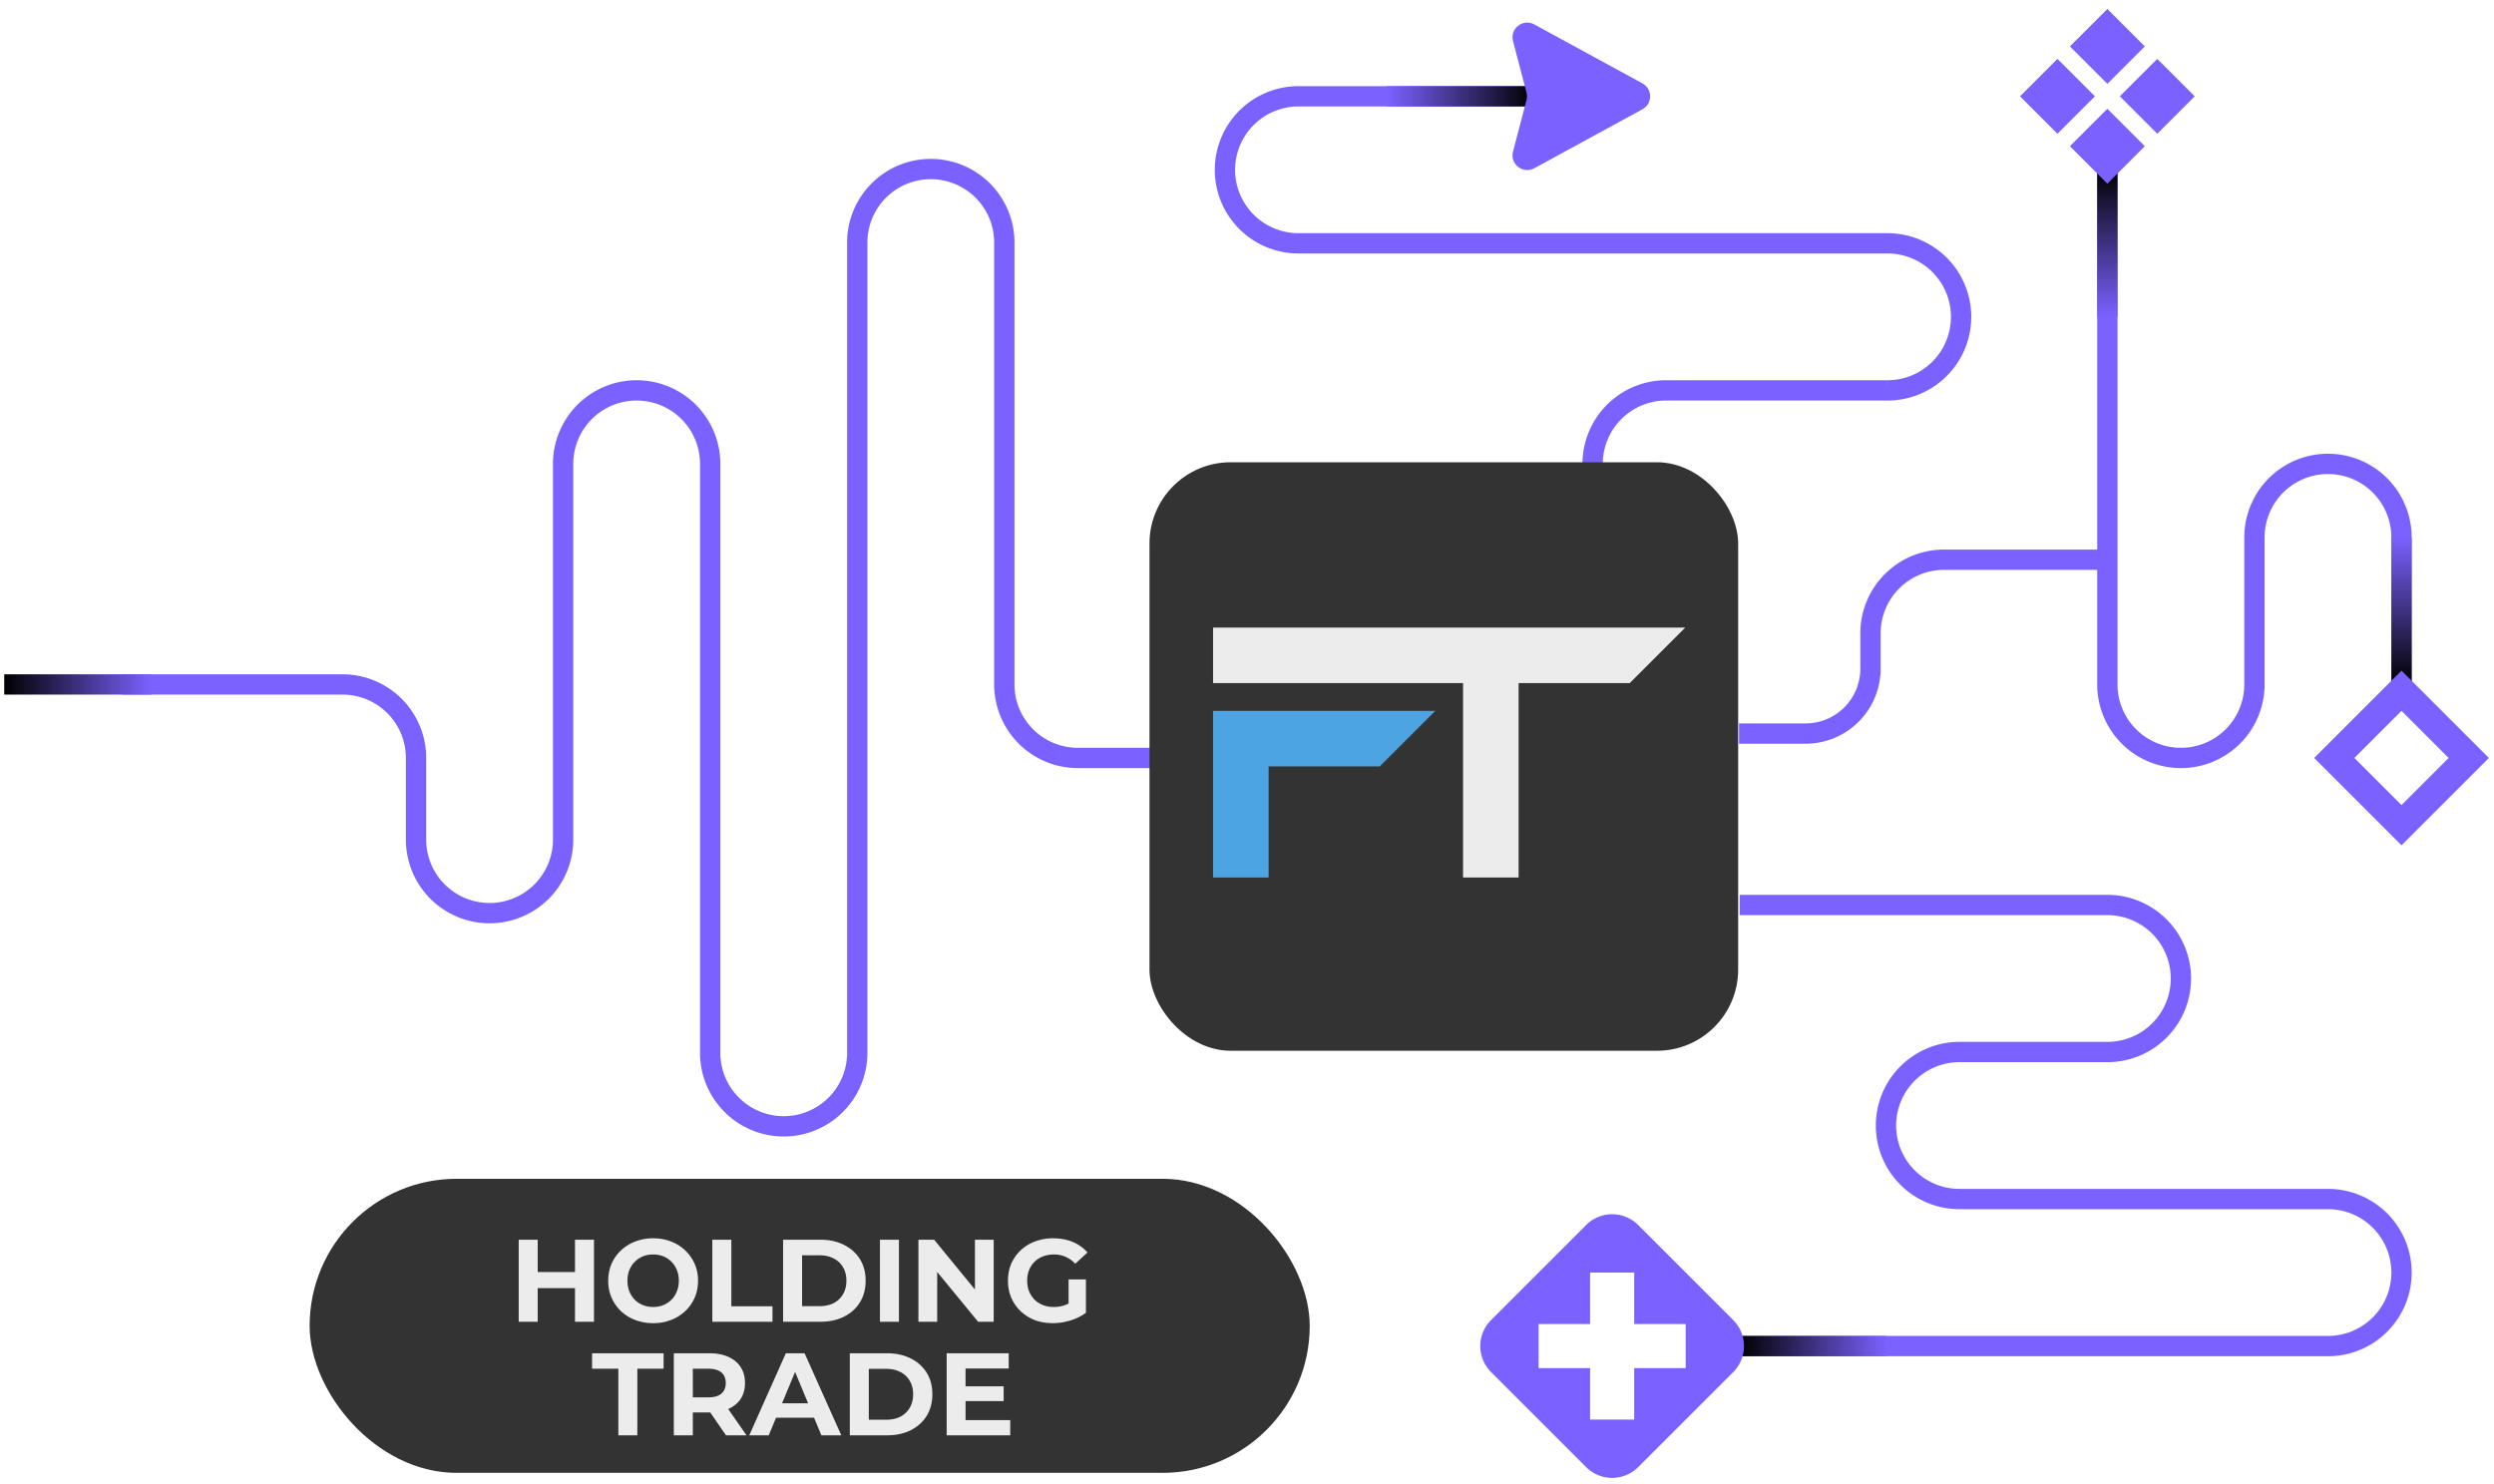 <svg xmlns="http://www.w3.org/2000/svg" width="294" height="175" fill="none" viewBox="0 0 294 175"><path stroke="#7B61FF" stroke-width="2.393" d="M14.37 80.708h26.006a8.67 8.67 0 0 1 8.668 8.668v9.536a8.669 8.669 0 1 0 17.337 0v-44.21a8.669 8.669 0 0 1 17.338 0v69.349a8.669 8.669 0 1 0 17.337 0V28.696a8.669 8.669 0 1 1 17.337 0v52.012a8.67 8.67 0 0 0 8.669 8.668h9.535"/><path stroke="url(#a)" stroke-width="2.393" d="M.5 80.708h17.337"/><path stroke="#7B61FF" stroke-width="2.393" d="M205.081 158.726h69.349a8.67 8.67 0 0 0 8.669-8.669 8.67 8.67 0 0 0-8.669-8.669h-43.343a8.669 8.669 0 1 1 0-17.337h17.337a8.668 8.668 0 1 0 0-17.337h-43.343"/><path stroke="url(#b)" stroke-width="2.393" d="M205.081 158.726h17.337"/><path fill="#7B61FF" d="M186.979 172.998a4.334 4.334 0 0 0 6.13 0l11.209-11.209a4.336 4.336 0 0 0 0-6.13l-11.209-11.209a4.336 4.336 0 0 0-6.13 0l-11.209 11.209a4.334 4.334 0 0 0 0 6.13zm.466-11.674h-6.069v-5.201h6.069v-6.068h5.201v6.068h6.068v5.201h-6.068v6.069h-5.201z"/><path stroke="#7B61FF" stroke-width="2.393" d="M283.097 81.574V63.37a8.668 8.668 0 1 0-17.337 0v17.337a8.67 8.67 0 0 1-8.669 8.669 8.67 8.67 0 0 1-8.669-8.669V19.16"/><path stroke="url(#c)" stroke-width="2.393" d="M248.422 20.027v17.338"/><path stroke="url(#d)" stroke-width="2.393" d="M283.097 80.708V63.371"/><path stroke="#7B61FF" stroke-width="3.35" d="m283.098 97.305-7.929-7.929 7.929-7.929 7.929 7.929z"/><path fill="#7B61FF" d="m252.836 17.243-4.413 4.414-4.414-4.414 4.414-4.413zm-5.884-5.885-4.413 4.414-4.414-4.414 4.414-4.413zm11.768 0-4.413 4.414-4.414-4.414 4.414-4.413zm-5.884-5.884-4.413 4.413-4.414-4.413 4.414-4.414z"/><path stroke="#7B61FF" stroke-width="2.393" d="M187.743 72.472V54.7a8.67 8.67 0 0 1 8.669-8.669h26.005a8.669 8.669 0 1 0 0-17.337h-69.349a8.67 8.67 0 0 1-8.668-8.669 8.67 8.67 0 0 1 8.668-8.668h28.607M205 86.5h7.843a7.657 7.657 0 0 0 7.657-7.657V74.67a8.67 8.67 0 0 1 8.669-8.67H248"/><path stroke="url(#e)" stroke-width="2.393" d="M180.808 11.357h-17.337"/><path fill="#7B61FF" d="M193.622 12.88c1.205-.657 1.205-2.387 0-3.044l-12.756-6.958c-1.334-.727-2.892.492-2.507 1.962l1.592 6.08c.075.287.075.59 0 .878l-1.592 6.079c-.385 1.47 1.173 2.689 2.507 1.961z"/><g filter="url(#f)"><rect width="69.394" height="69.394" x="135.505" y="54.508" fill="#333" rx="9.572"/><path fill="#4CA4E3" d="m169.195 83.823-6.55 6.55h-13.097v13.098h-6.549V83.823z"/><path fill="#ECECEC" d="m198.666 74-6.55 6.549h-13.098v22.922h-6.549V80.549h-29.47V74z"/></g><rect width="117.894" height="34.675" x="36.5" y="139" fill="#333" rx="17.337"/><path fill="#ECECEC" d="M67.781 146.182h2.24v9.675h-2.24zm-4.395 9.675h-2.24v-9.675h2.24zm4.561-3.966H63.22v-1.894h4.727zm9.062 4.132a5.9 5.9 0 0 1-2.129-.373 5.1 5.1 0 0 1-1.686-1.05 4.9 4.9 0 0 1-1.106-1.59 5 5 0 0 1-.387-1.99q0-1.078.387-1.99a4.8 4.8 0 0 1 1.12-1.59 5.1 5.1 0 0 1 1.686-1.05 5.8 5.8 0 0 1 2.101-.374q1.148 0 2.1.374a5 5 0 0 1 1.673 1.05q.72.677 1.12 1.59.4.898.4 1.99 0 1.078-.4 2.004a4.8 4.8 0 0 1-1.12 1.589 5.1 5.1 0 0 1-1.672 1.037 5.7 5.7 0 0 1-2.087.373m-.014-1.907q.65 0 1.189-.221.552-.222.967-.636.416-.415.636-.981.235-.567.235-1.258t-.235-1.258a2.8 2.8 0 0 0-.636-.981 2.7 2.7 0 0 0-.953-.636 3.2 3.2 0 0 0-1.203-.221q-.65 0-1.203.221a2.9 2.9 0 0 0-.953.636 3 3 0 0 0-.65.981 3.4 3.4 0 0 0-.22 1.258q0 .677.22 1.258.236.566.636.981.414.414.968.636.552.22 1.202.221m6.977 1.741v-9.675h2.239v7.851h4.851v1.824zm8.341 0v-9.675h4.395q1.576 0 2.778.608 1.203.595 1.88 1.673.678 1.078.677 2.557 0 1.465-.677 2.557-.677 1.079-1.88 1.686-1.202.594-2.778.594zm2.24-1.838h2.045q.967 0 1.672-.359.72-.373 1.106-1.051.4-.677.4-1.589 0-.926-.4-1.59a2.56 2.56 0 0 0-1.106-1.036q-.705-.373-1.672-.373h-2.046zm9.179 1.838v-9.675h2.239v9.675zm4.535 0v-9.675h1.852l5.709 6.966h-.899v-6.966h2.212v9.675h-1.839l-5.722-6.966h.899v6.966zm15.835.166q-1.148 0-2.115-.359a5.2 5.2 0 0 1-1.673-1.051 4.9 4.9 0 0 1-1.105-1.589 5.1 5.1 0 0 1-.387-2.004q0-1.092.387-2.004a4.8 4.8 0 0 1 1.119-1.59 4.9 4.9 0 0 1 1.686-1.036 5.9 5.9 0 0 1 2.129-.374q1.285 0 2.308.429 1.037.428 1.742 1.244l-1.438 1.327a3.4 3.4 0 0 0-1.147-.816 3.3 3.3 0 0 0-1.354-.276q-.705 0-1.286.221a2.9 2.9 0 0 0-1.009.636 3 3 0 0 0-.649.981 3.4 3.4 0 0 0-.222 1.258q0 .677.222 1.244.235.566.649.995.43.414.995.636.58.22 1.272.221a4 4 0 0 0 1.285-.207 3.8 3.8 0 0 0 1.23-.733l1.272 1.617q-.788.594-1.838.912a7 7 0 0 1-2.073.318m1.865-1.52v-3.635h2.046v3.925zm-53.075 14.745v-7.851h-3.096v-1.824h8.431v1.824h-3.096v7.851zm6.54 0v-9.675h4.188q1.3 0 2.24.428.94.415 1.45 1.203.512.788.512 1.88 0 1.077-.511 1.866-.511.774-1.452 1.188-.94.415-2.239.415h-2.944l.995-.981v3.676zm6.15 0-2.418-3.511h2.391l2.447 3.511zm-3.91-3.428-.996-1.05h2.82q1.036 0 1.548-.442.51-.457.511-1.244 0-.802-.511-1.244-.511-.443-1.548-.443h-2.82l.995-1.064zm6.652 3.428 4.313-9.675h2.211l4.326 9.675h-2.35l-3.538-8.542h.885l-3.552 8.542zm2.157-2.073.594-1.7h4.976l.608 1.7zm9.697 2.073v-9.675h4.395q1.576 0 2.778.608a4.54 4.54 0 0 1 1.88 1.672q.677 1.079.677 2.557 0 1.466-.677 2.557-.677 1.078-1.88 1.687-1.202.594-2.778.594zm2.239-1.838h2.046q.967 0 1.672-.36a2.65 2.65 0 0 0 1.106-1.05q.4-.677.401-1.59 0-.926-.401-1.589a2.56 2.56 0 0 0-1.106-1.037q-.705-.373-1.672-.373h-2.046zm11.239-3.939h4.658v1.741h-4.658zm.166 3.98h5.266v1.797h-7.491v-9.675h7.312v1.797h-5.087z"/><defs><linearGradient id="a" x1="17.837" x2="0.5" y1="80.708" y2="80.708" gradientUnits="userSpaceOnUse"><stop stop-color="#7B61FF"/><stop offset="1"/></linearGradient><linearGradient id="b" x1="222.418" x2="205.081" y1="158.726" y2="158.726" gradientUnits="userSpaceOnUse"><stop stop-color="#7B61FF"/><stop offset="1"/></linearGradient><linearGradient id="c" x1="248.422" x2="248.422" y1="37.365" y2="20.027" gradientUnits="userSpaceOnUse"><stop stop-color="#7B61FF"/><stop offset="1"/></linearGradient><linearGradient id="d" x1="283.097" x2="283.097" y1="63.371" y2="80.708" gradientUnits="userSpaceOnUse"><stop stop-color="#7B61FF"/><stop offset="1"/></linearGradient><linearGradient id="e" x1="163.471" x2="180.808" y1="11.357" y2="11.357" gradientUnits="userSpaceOnUse"><stop stop-color="#7B61FF"/><stop offset="1"/></linearGradient><filter id="f" width="121.406" height="121.406" x="109.499" y="28.502" color-interpolation-filters="sRGB" filterUnits="userSpaceOnUse"><feFlood flood-opacity="0" result="BackgroundImageFix"/><feColorMatrix in="SourceAlpha" result="hardAlpha" values="0 0 0 0 0 0 0 0 0 0 0 0 0 0 0 0 0 0 127 0"/><feOffset/><feGaussianBlur stdDeviation="13.003"/><feColorMatrix values="0 0 0 0 0.02 0 0 0 0 0.02 0 0 0 0 0.02 0 0 0 0.8 0"/><feBlend in2="BackgroundImageFix" result="effect1_dropShadow_2177_27202"/><feBlend in="SourceGraphic" in2="effect1_dropShadow_2177_27202" result="shape"/></filter></defs></svg>